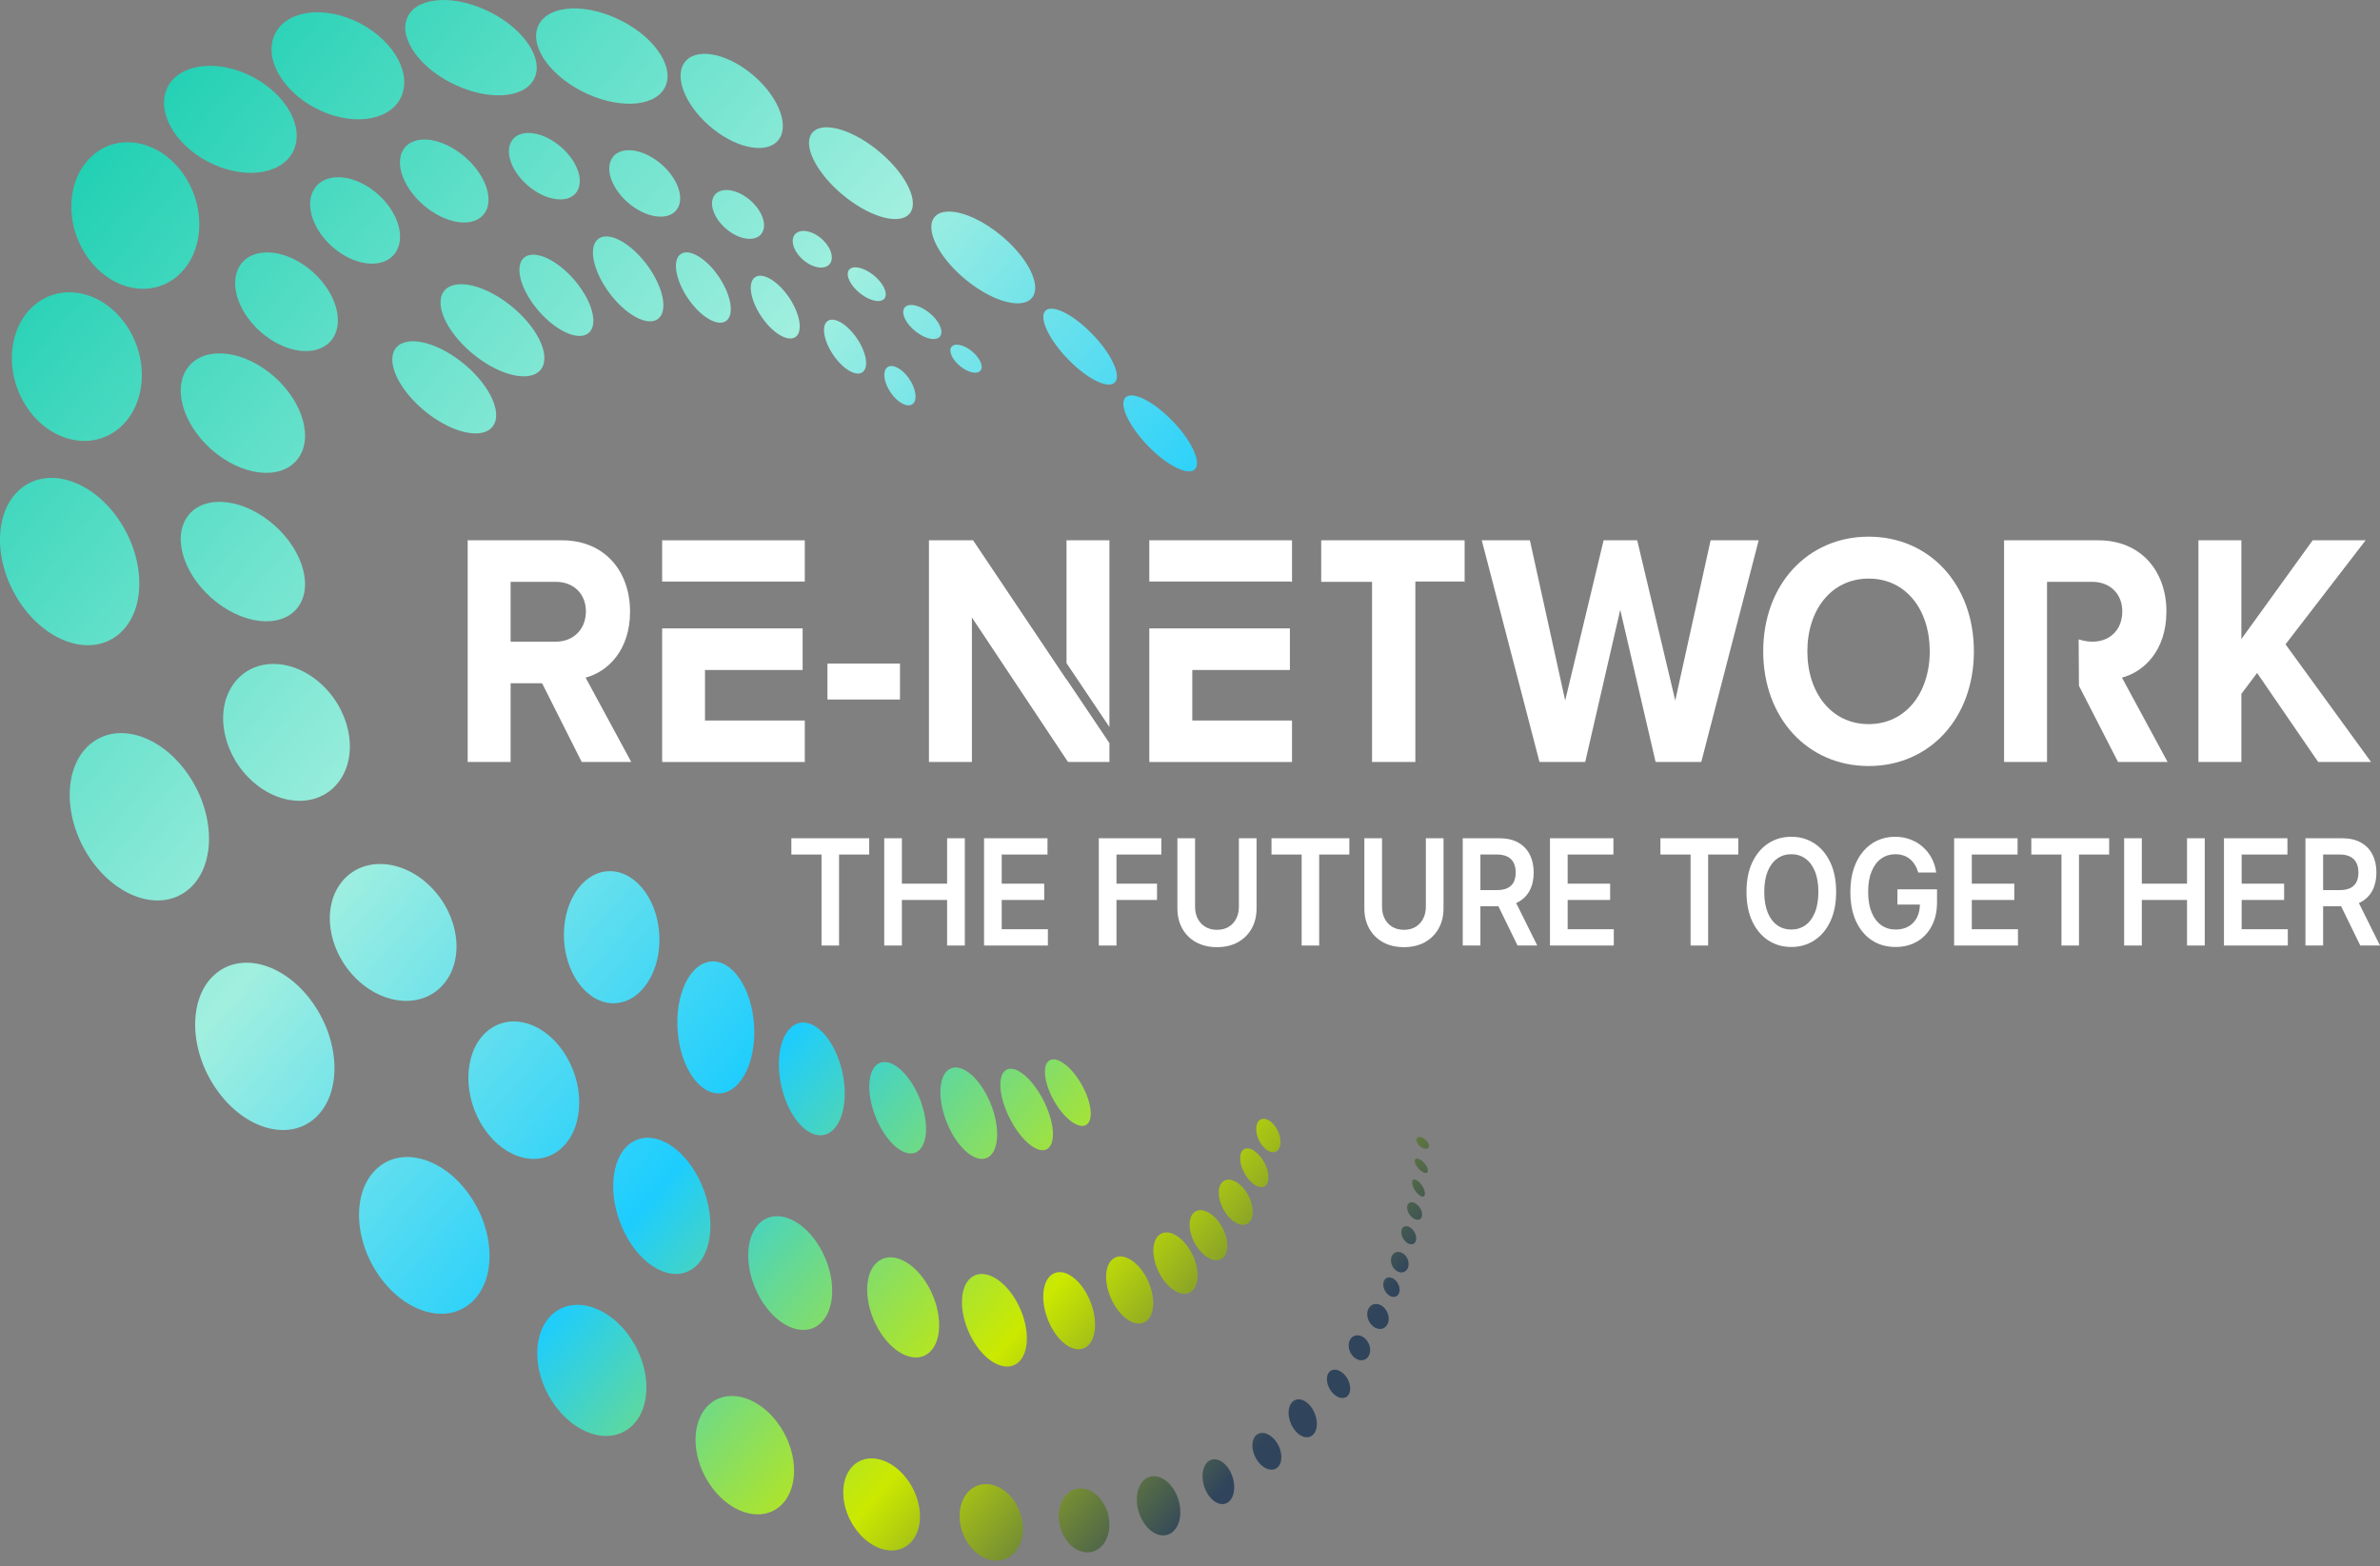 <svg width="193" height="127" viewBox="0 0 193 127" fill="none" xmlns="http://www.w3.org/2000/svg">
<rect x="0" y="0" width="193" height="127" fill="#808080" stroke="none"/>
<path d="M186.954 76.677V67.977H189.921C190.529 67.977 191.039 68.093 191.451 68.325C191.866 68.558 192.178 68.883 192.39 69.302C192.603 69.719 192.71 70.204 192.71 70.76C192.71 71.317 192.602 71.802 192.386 72.212C192.172 72.62 191.856 72.936 191.439 73.16C191.022 73.38 190.51 73.491 189.902 73.491H187.789V72.183H189.709C190.064 72.183 190.355 72.129 190.582 72.021C190.808 71.911 190.976 71.751 191.084 71.541C191.195 71.329 191.25 71.068 191.25 70.76C191.25 70.451 191.195 70.187 191.084 69.969C190.973 69.749 190.804 69.581 190.578 69.468C190.351 69.352 190.059 69.294 189.701 69.294H188.388V76.677H186.954ZM191.041 72.735L193 76.677H191.401L189.477 72.735H191.041Z" fill="white"/>
<path d="M180.347 76.677V67.977H185.493V69.298H181.781V71.66H185.226V72.981H181.781V75.356H185.524V76.677H180.347Z" fill="white"/>
<path d="M172.252 76.677V67.977H173.685V71.66H177.351V67.977H178.788V76.677H177.351V72.981H173.685V76.677H172.252Z" fill="white"/>
<path d="M164.724 69.298V67.977H171.036V69.298H168.59V76.677H167.169V69.298H164.724Z" fill="white"/>
<path d="M158.465 76.677V67.977H163.61V69.298H159.898V71.66H163.344V72.981H159.898V75.356H163.641V76.677H158.465Z" fill="white"/>
<path d="M155.552 70.754C155.487 70.525 155.398 70.32 155.285 70.139C155.174 69.954 155.04 69.797 154.883 69.667C154.729 69.537 154.551 69.439 154.35 69.374C154.149 69.306 153.931 69.272 153.694 69.272C153.269 69.272 152.89 69.389 152.558 69.625C152.226 69.86 151.964 70.205 151.774 70.661C151.586 71.114 151.492 71.666 151.492 72.318C151.492 72.975 151.586 73.531 151.774 73.987C151.962 74.443 152.223 74.79 152.558 75.028C152.893 75.263 153.282 75.381 153.724 75.381C154.126 75.381 154.474 75.296 154.767 75.126C155.064 74.956 155.292 74.715 155.451 74.404C155.611 74.089 155.691 73.721 155.691 73.299L156.015 73.354H153.867V72.122H157.078V73.167C157.078 73.912 156.933 74.556 156.645 75.1C156.356 75.644 155.96 76.063 155.455 76.358C154.95 76.649 154.371 76.795 153.717 76.795C152.988 76.795 152.348 76.615 151.797 76.256C151.248 75.893 150.82 75.379 150.51 74.714C150.204 74.045 150.051 73.252 150.051 72.335C150.051 71.632 150.141 71.005 150.321 70.453C150.504 69.901 150.759 69.432 151.086 69.047C151.413 68.659 151.797 68.364 152.237 68.163C152.678 67.959 153.157 67.857 153.674 67.857C154.112 67.857 154.52 67.928 154.899 68.07C155.277 68.209 155.613 68.407 155.907 68.665C156.203 68.922 156.447 69.228 156.637 69.582C156.828 69.936 156.953 70.327 157.012 70.754H155.552Z" fill="white"/>
<path d="M148.897 72.326C148.897 73.264 148.738 74.067 148.418 74.735C148.102 75.4 147.669 75.91 147.12 76.264C146.574 76.618 145.955 76.795 145.262 76.795C144.57 76.795 143.949 76.618 143.4 76.264C142.854 75.907 142.422 75.396 142.102 74.731C141.786 74.062 141.627 73.261 141.627 72.326C141.627 71.389 141.786 70.588 142.102 69.922C142.422 69.254 142.854 68.742 143.4 68.388C143.949 68.034 144.57 67.857 145.262 67.857C145.955 67.857 146.574 68.034 147.12 68.388C147.669 68.742 148.102 69.254 148.418 69.922C148.738 70.588 148.897 71.389 148.897 72.326ZM147.456 72.326C147.456 71.666 147.362 71.11 147.174 70.657C146.989 70.201 146.732 69.857 146.402 69.625C146.072 69.389 145.692 69.272 145.262 69.272C144.832 69.272 144.452 69.389 144.123 69.625C143.793 69.857 143.534 70.201 143.346 70.657C143.161 71.11 143.068 71.666 143.068 72.326C143.068 72.986 143.161 73.544 143.346 74C143.534 74.453 143.793 74.797 144.123 75.032C144.452 75.264 144.832 75.381 145.262 75.381C145.692 75.381 146.072 75.264 146.402 75.032C146.732 74.797 146.989 74.453 147.174 74C147.362 73.544 147.456 72.986 147.456 72.326Z" fill="white"/>
<path d="M134.649 69.298V67.977H140.961V69.298H138.516V76.677H137.094V69.298H134.649Z" fill="white"/>
<path d="M125.691 76.677V67.977H130.836V69.298H127.124V71.66H130.57V72.981H127.124V75.356H130.867V76.677H125.691Z" fill="white"/>
<path d="M118.616 76.677V67.977H121.583C122.191 67.977 122.7 68.093 123.112 68.325C123.527 68.558 123.84 68.883 124.051 69.302C124.265 69.719 124.372 70.204 124.372 70.76C124.372 71.317 124.264 71.802 124.047 72.212C123.834 72.62 123.518 72.936 123.101 73.16C122.684 73.38 122.171 73.491 121.563 73.491H119.45V72.183H121.37C121.726 72.183 122.017 72.129 122.243 72.021C122.47 71.911 122.637 71.751 122.746 71.541C122.856 71.329 122.912 71.068 122.912 70.76C122.912 70.451 122.856 70.187 122.746 69.969C122.635 69.749 122.466 69.581 122.239 69.468C122.013 69.352 121.721 69.294 121.363 69.294H120.049V76.677H118.616ZM122.703 72.735L124.662 76.677H123.062L121.139 72.735H122.703Z" fill="white"/>
<path d="M115.626 67.977H117.059V73.661C117.059 74.284 116.925 74.832 116.657 75.305C116.392 75.778 116.019 76.147 115.537 76.413C115.055 76.677 114.493 76.809 113.849 76.809C113.202 76.809 112.638 76.677 112.157 76.413C111.675 76.147 111.302 75.778 111.037 75.305C110.771 74.832 110.639 74.284 110.639 73.661V67.977H112.072V73.529C112.072 73.892 112.144 74.215 112.288 74.498C112.435 74.781 112.641 75.003 112.906 75.165C113.172 75.323 113.486 75.403 113.849 75.403C114.212 75.403 114.526 75.323 114.791 75.165C115.059 75.003 115.265 74.781 115.409 74.498C115.554 74.215 115.626 73.892 115.626 73.529V67.977Z" fill="white"/>
<path d="M103.109 69.298V67.977H109.421V69.298H106.975V76.677H105.554V69.298H103.109Z" fill="white"/>
<path d="M100.465 67.977H101.898V73.661C101.898 74.284 101.764 74.832 101.497 75.305C101.231 75.778 100.858 76.147 100.376 76.413C99.895 76.677 99.332 76.809 98.688 76.809C98.042 76.809 97.478 76.677 96.996 76.413C96.515 76.147 96.141 75.778 95.876 75.305C95.611 74.832 95.478 74.284 95.478 73.661V67.977H96.911V73.529C96.911 73.892 96.983 74.215 97.127 74.498C97.274 74.781 97.48 75.003 97.746 75.165C98.011 75.323 98.325 75.403 98.688 75.403C99.051 75.403 99.365 75.323 99.631 75.165C99.899 75.003 100.105 74.781 100.249 74.498C100.393 74.215 100.465 73.892 100.465 73.529V67.977Z" fill="white"/>
<path d="M89.105 76.677V67.977H94.174V69.298H90.538V71.66H93.826V72.981H90.538V76.677H89.105Z" fill="white"/>
<path d="M79.799 76.677V67.977H84.944V69.298H81.232V71.66H84.678V72.981H81.232V75.356H84.975V76.677H79.799Z" fill="white"/>
<path d="M71.704 76.677V67.977H73.137V71.66H76.803V67.977H78.24V76.677H76.803V72.981H73.137V76.677H71.704Z" fill="white"/>
<path d="M64.174 69.298V67.977H70.486V69.298H68.041V76.677H66.619V69.298H64.174Z" fill="white"/>
<path d="M115.561 92.397C115.818 92.608 115.936 92.912 115.83 93.07C115.724 93.226 115.426 93.186 115.169 92.971C114.912 92.756 114.794 92.455 114.9 92.298C115.006 92.141 115.304 92.182 115.561 92.397ZM114.77 93.998C114.647 94.132 114.77 94.478 115.039 94.773C115.308 95.069 115.626 95.204 115.744 95.069C115.863 94.935 115.744 94.59 115.475 94.294C115.206 93.998 114.888 93.863 114.77 93.998ZM114.586 95.684C114.439 95.805 114.517 96.199 114.762 96.563C115.006 96.926 115.324 97.123 115.475 97.002C115.626 96.881 115.545 96.486 115.3 96.123C115.055 95.76 114.737 95.563 114.586 95.684ZM114.231 97.58C114.028 97.769 114.077 98.204 114.346 98.549C114.615 98.894 114.994 99.02 115.198 98.832C115.402 98.643 115.353 98.208 115.084 97.863C114.815 97.518 114.435 97.392 114.231 97.58ZM113.795 99.513C113.567 99.697 113.583 100.141 113.828 100.504C114.072 100.867 114.456 101.011 114.684 100.827C114.912 100.643 114.896 100.199 114.651 99.836C114.407 99.473 114.024 99.329 113.795 99.513ZM113.033 101.643C112.739 101.881 112.715 102.396 112.98 102.786C113.245 103.177 113.697 103.307 113.991 103.064C114.284 102.822 114.309 102.311 114.044 101.921C113.779 101.531 113.326 101.401 113.033 101.643ZM112.368 103.688C112.107 103.898 112.107 104.383 112.364 104.764C112.621 105.145 113.041 105.284 113.302 105.073C113.563 104.863 113.563 104.378 113.306 103.997C113.049 103.616 112.629 103.477 112.368 103.688ZM111.161 105.889C110.802 106.181 110.774 106.804 111.096 107.284C111.418 107.764 111.968 107.916 112.327 107.625C112.686 107.333 112.715 106.71 112.392 106.23C112.07 105.75 111.52 105.598 111.161 105.889ZM109.656 108.432C109.297 108.723 109.269 109.347 109.591 109.826C109.913 110.306 110.464 110.454 110.823 110.163C111.181 109.871 111.21 109.248 110.888 108.768C110.566 108.288 110.015 108.14 109.656 108.432ZM107.858 111.199C107.499 111.49 107.52 112.185 107.899 112.75C108.278 113.315 108.877 113.535 109.236 113.243C109.595 112.952 109.575 112.257 109.196 111.692C108.816 111.127 108.217 110.907 107.858 111.199ZM104.951 113.571C104.445 113.862 104.343 114.745 104.726 115.544C105.106 116.342 105.827 116.75 106.333 116.458C106.839 116.167 106.941 115.284 106.557 114.485C106.174 113.687 105.456 113.279 104.951 113.571ZM101.933 116.333C101.456 116.674 101.432 117.557 101.872 118.306C102.316 119.055 103.059 119.391 103.536 119.05C104.013 118.709 104.037 117.826 103.597 117.077C103.152 116.328 102.41 115.992 101.933 116.333ZM98.153 118.409C97.541 118.682 97.338 119.687 97.692 120.655C98.051 121.62 98.838 122.18 99.45 121.906C100.062 121.633 100.265 120.629 99.911 119.66C99.552 118.696 98.765 118.135 98.153 118.409ZM93.097 119.812C92.245 120.194 91.935 121.534 92.408 122.803C92.881 124.072 93.953 124.794 94.805 124.413C95.658 124.032 95.968 122.691 95.495 121.422C95.022 120.153 93.949 119.431 93.097 119.812ZM86.997 120.839C85.981 121.297 85.565 122.763 86.067 124.122C86.569 125.48 87.8 126.211 88.819 125.754C89.835 125.296 90.251 123.83 89.749 122.471C89.248 121.113 88.016 120.382 86.997 120.839ZM78.911 120.651C77.748 121.386 77.471 123.243 78.283 124.79C79.094 126.341 80.697 126.996 81.855 126.261C83.017 125.525 83.294 123.669 82.483 122.122C81.671 120.57 80.069 119.916 78.911 120.651ZM69.344 118.718C68.101 119.7 68.052 121.969 69.238 123.781C70.425 125.592 72.394 126.269 73.638 125.283C74.882 124.301 74.931 122.032 73.744 120.22C72.558 118.409 70.588 117.732 69.344 118.718ZM57.641 113.786C56.043 115.05 55.982 117.961 57.503 120.292C59.024 122.624 61.556 123.489 63.154 122.225C64.753 120.96 64.814 118.05 63.293 115.718C61.772 113.387 59.24 112.521 57.641 113.786ZM44.939 106.459C43.17 107.858 43.1 111.086 44.788 113.665C46.477 116.248 49.278 117.203 51.048 115.804C52.817 114.405 52.887 111.176 51.199 108.598C49.51 106.015 46.709 105.06 44.939 106.459ZM30.757 94.599C28.641 96.271 28.559 100.127 30.574 103.212C32.588 106.297 35.94 107.441 38.056 105.768C40.172 104.096 40.254 100.239 38.24 97.154C36.225 94.069 32.873 92.926 30.757 94.599ZM17.578 78.891C15.319 80.675 15.233 84.796 17.382 88.088C19.535 91.383 23.111 92.603 25.37 90.819C27.63 89.034 27.715 84.913 25.566 81.622C23.413 78.326 19.837 77.106 17.578 78.891ZM7.404 60.273C5.145 62.058 5.06 66.178 7.208 69.47C9.362 72.766 12.938 73.985 15.197 72.201C17.456 70.416 17.541 66.295 15.392 63.004C13.239 59.708 9.663 58.488 7.404 60.273ZM1.753 39.575C-0.506 41.359 -0.592 45.48 1.557 48.771C3.71 52.067 7.286 53.287 9.545 51.502C11.804 49.718 11.89 45.597 9.741 42.305C7.588 39.01 4.012 37.79 1.753 39.575ZM2.911 24.647C0.652 26.432 0.305 30.154 2.14 32.965C3.975 35.772 7.294 36.602 9.553 34.812C11.812 33.028 12.159 29.306 10.324 26.495C8.489 23.688 5.17 22.858 2.911 24.647ZM7.694 12.455C5.475 14.208 5.145 17.876 6.956 20.652C8.766 23.423 12.037 24.253 14.255 22.499C16.473 20.746 16.803 17.078 14.993 14.302C13.182 11.531 9.912 10.702 7.694 12.455ZM13.476 7.339C12.726 9.357 14.446 12.043 17.321 13.334C20.196 14.625 23.136 14.038 23.886 12.016C24.637 9.998 22.916 7.312 20.041 6.02C17.166 4.729 14.226 5.316 13.476 7.339ZM22.194 2.998C21.444 5.016 23.165 7.702 26.039 8.993C28.914 10.285 31.854 9.697 32.604 7.675C33.355 5.657 31.634 2.971 28.759 1.68C25.884 0.388 22.944 0.976 22.194 2.998ZM32.988 1.527C32.356 3.227 34.174 5.653 37.049 6.944C39.924 8.235 42.766 7.904 43.398 6.204C44.03 4.505 42.211 2.079 39.337 0.787C36.462 -0.504 33.62 -0.172 32.988 1.527ZM43.598 2.209C42.966 3.908 44.784 6.334 47.659 7.626C50.534 8.917 53.376 8.585 54.008 6.886C54.64 5.186 52.822 2.76 49.947 1.469C47.072 0.178 44.23 0.509 43.598 2.209ZM55.472 5.124C54.644 6.388 55.709 8.778 57.841 10.469C59.978 12.159 62.38 12.504 63.203 11.244C64.031 9.98 62.967 7.59 60.834 5.899C58.697 4.209 56.296 3.864 55.472 5.124ZM65.797 10.863C65.099 11.93 66.335 14.217 68.553 15.975C70.772 17.733 73.137 18.293 73.834 17.226C74.531 16.159 73.296 13.872 71.077 12.114C68.859 10.356 66.494 9.796 65.797 10.863ZM75.718 17.697C75.02 18.764 76.256 21.051 78.474 22.809C80.692 24.566 83.058 25.127 83.755 24.06C84.452 22.992 83.217 20.706 80.998 18.948C78.78 17.19 76.415 16.63 75.718 17.697ZM84.75 25.23C84.244 25.831 85.105 27.611 86.674 29.198C88.24 30.79 89.924 31.588 90.43 30.988C90.936 30.387 90.075 28.607 88.505 27.019C86.939 25.427 85.255 24.629 84.75 25.23ZM91.242 32.266C90.736 32.866 91.596 34.647 93.166 36.234C94.732 37.826 96.416 38.624 96.922 38.023C97.427 37.422 96.567 35.642 94.997 34.055C93.431 32.463 91.747 31.665 91.242 32.266ZM102.186 90.809C101.786 91.065 101.758 91.841 102.129 92.545C102.5 93.249 103.124 93.612 103.523 93.356C103.923 93.101 103.952 92.325 103.581 91.621C103.21 90.917 102.586 90.554 102.186 90.809ZM100.844 93.222C100.433 93.518 100.486 94.415 100.967 95.231C101.448 96.047 102.17 96.468 102.586 96.172C103.002 95.876 102.944 94.98 102.463 94.164C101.982 93.347 101.26 92.926 100.844 93.222ZM99.209 95.791C98.687 96.163 98.712 97.226 99.266 98.168C99.821 99.109 100.694 99.567 101.216 99.195C101.737 98.823 101.713 97.76 101.158 96.818C100.604 95.876 99.731 95.419 99.209 95.791ZM96.885 98.28C96.306 98.692 96.335 99.876 96.946 100.917C97.558 101.957 98.528 102.473 99.111 102.056C99.695 101.639 99.662 100.459 99.05 99.419C98.439 98.379 97.468 97.863 96.885 98.28ZM94.092 100.083C93.37 100.54 93.337 101.961 94.018 103.257C94.699 104.553 95.837 105.235 96.555 104.777C97.276 104.32 97.309 102.899 96.628 101.603C95.947 100.307 94.809 99.625 94.092 100.083ZM90.353 102.024C89.557 102.49 89.476 104.029 90.169 105.454C90.862 106.885 92.069 107.665 92.864 107.199C93.66 106.732 93.741 105.194 93.048 103.768C92.355 102.343 91.148 101.558 90.353 102.024ZM85.431 103.28C84.505 103.751 84.326 105.481 85.027 107.145C85.728 108.809 87.05 109.773 87.971 109.302C88.897 108.831 89.076 107.1 88.375 105.437C87.674 103.773 86.352 102.809 85.431 103.28ZM78.911 103.495C77.814 104.136 77.7 106.257 78.654 108.23C79.608 110.203 81.272 111.279 82.368 110.638C83.465 109.997 83.579 107.876 82.625 105.903C81.671 103.93 80.007 102.854 78.911 103.495ZM71.379 102.181C70.135 102.908 69.964 105.217 70.992 107.342C72.019 109.463 73.858 110.593 75.102 109.867C76.346 109.14 76.517 106.831 75.489 104.706C74.462 102.58 72.623 101.455 71.379 102.181ZM61.98 98.903C60.5 99.769 60.239 102.414 61.401 104.809C62.559 107.203 64.7 108.441 66.18 107.575C67.66 106.71 67.921 104.064 66.759 101.67C65.601 99.275 63.46 98.038 61.98 98.903ZM51.443 92.522C49.645 93.442 49.184 96.54 50.412 99.45C51.639 102.36 54.094 103.97 55.892 103.055C57.69 102.136 58.151 99.038 56.924 96.128C55.696 93.217 53.242 91.608 51.443 92.522ZM39.993 83.285C37.922 84.496 37.359 87.774 38.729 90.603C40.099 93.433 42.888 94.742 44.96 93.531C47.031 92.321 47.594 89.043 46.224 86.213C44.854 83.384 42.065 82.075 39.993 83.285ZM19.115 55.233C17.419 57.264 17.888 60.771 20.163 63.067C22.439 65.362 25.656 65.582 27.352 63.551C29.049 61.52 28.58 58.013 26.304 55.717C24.029 53.421 20.812 53.202 19.115 55.233ZM27.764 71.456C26.068 73.488 26.537 76.994 28.812 79.29C31.087 81.586 34.305 81.805 36.001 79.774C37.697 77.743 37.228 74.236 34.953 71.941C32.678 69.645 29.46 69.425 27.764 71.456ZM15.123 42.001C13.953 43.825 15.054 46.893 17.578 48.848C20.102 50.803 23.099 50.906 24.27 49.081C25.44 47.256 24.339 44.189 21.815 42.234C19.291 40.279 16.294 40.175 15.123 42.001ZM15.123 29.961C13.953 31.786 15.054 34.853 17.578 36.808C20.102 38.763 23.099 38.866 24.27 37.041C25.44 35.216 24.339 32.149 21.815 30.194C19.291 28.239 16.294 28.136 15.123 29.961ZM19.454 21.544C18.487 23.055 19.397 25.589 21.485 27.203C23.572 28.817 26.047 28.902 27.014 27.396C27.98 25.885 27.071 23.351 24.983 21.737C22.895 20.123 20.42 20.038 19.454 21.544ZM25.485 15.316C24.637 16.639 25.436 18.858 27.263 20.271C29.089 21.683 31.259 21.759 32.103 20.437C32.951 19.114 32.152 16.894 30.325 15.482C28.498 14.069 26.329 13.993 25.485 15.316ZM32.714 12.119C31.944 13.325 32.8 15.45 34.627 16.863C36.454 18.275 38.562 18.446 39.333 17.239C40.103 16.033 39.247 13.908 37.42 12.495C35.593 11.083 33.485 10.912 32.714 12.119ZM41.494 11.428C40.874 12.392 41.559 14.096 43.023 15.226C44.487 16.356 46.175 16.495 46.791 15.527C47.41 14.562 46.725 12.859 45.261 11.729C43.798 10.594 42.109 10.46 41.494 11.428ZM49.633 12.827C49.013 13.791 49.698 15.495 51.162 16.625C52.626 17.755 54.314 17.894 54.93 16.926C55.55 15.961 54.864 14.258 53.401 13.128C51.937 11.993 50.248 11.859 49.633 12.827ZM57.906 15.885C57.454 16.594 57.955 17.84 59.028 18.674C60.1 19.508 61.34 19.603 61.792 18.894C62.245 18.186 61.743 16.939 60.671 16.105C59.599 15.271 58.359 15.177 57.906 15.885ZM64.41 19.082C64.068 19.616 64.447 20.553 65.254 21.177C66.062 21.8 66.992 21.876 67.33 21.342C67.668 20.809 67.293 19.872 66.486 19.248C65.678 18.625 64.749 18.549 64.41 19.082ZM68.826 21.916C68.553 22.347 68.981 23.199 69.789 23.822C70.596 24.445 71.473 24.602 71.746 24.176C72.019 23.746 71.591 22.894 70.784 22.271C69.976 21.647 69.1 21.49 68.826 21.916ZM73.332 24.983C73.051 25.423 73.479 26.284 74.287 26.907C75.094 27.53 75.975 27.683 76.256 27.243C76.537 26.804 76.109 25.943 75.302 25.32C74.494 24.697 73.614 24.544 73.332 24.983ZM77.137 28.158C76.904 28.517 77.259 29.225 77.92 29.741C78.58 30.257 79.306 30.378 79.538 30.019C79.771 29.66 79.416 28.952 78.756 28.436C78.095 27.921 77.369 27.799 77.137 28.158ZM85.068 86.016C84.481 86.433 84.689 87.935 85.529 89.366C86.373 90.796 87.531 91.617 88.118 91.2C88.705 90.783 88.497 89.28 87.657 87.85C86.817 86.42 85.655 85.599 85.068 86.016ZM81.573 86.774C80.847 87.236 81.011 89.038 81.94 90.805C82.866 92.572 84.207 93.63 84.933 93.168C85.659 92.706 85.496 90.904 84.566 89.137C83.641 87.37 82.299 86.312 81.573 86.774ZM77.039 86.671C76.085 87.159 75.991 89.164 76.831 91.155C77.671 93.146 79.127 94.361 80.081 93.872C81.035 93.383 81.129 91.379 80.289 89.388C79.449 87.397 77.993 86.182 77.039 86.671ZM71.273 86.231C70.319 86.72 70.225 88.724 71.065 90.715C71.905 92.706 73.361 93.921 74.315 93.433C75.269 92.944 75.363 90.939 74.523 88.949C73.683 86.958 72.227 85.743 71.273 86.231ZM64.749 82.976C63.399 83.366 62.791 85.707 63.391 88.2C63.99 90.693 65.568 92.401 66.914 92.011C68.26 91.621 68.871 89.28 68.272 86.787C67.672 84.294 66.094 82.586 64.749 82.976ZM57.658 77.972C55.949 78.124 54.734 80.64 54.95 83.59C55.166 86.541 56.728 88.814 58.437 88.662C60.145 88.509 61.36 85.994 61.144 83.043C60.928 80.093 59.366 77.819 57.658 77.972ZM49.213 70.658C47.084 70.847 45.531 73.393 45.747 76.344C45.963 79.294 47.863 81.537 49.992 81.348C52.12 81.16 53.674 78.613 53.458 75.662C53.242 72.712 51.341 70.47 49.213 70.658ZM32.033 28.324C31.291 29.485 32.474 31.813 34.676 33.517C36.878 35.221 39.267 35.66 40.014 34.499C40.76 33.337 39.573 31.01 37.371 29.306C35.169 27.602 32.78 27.163 32.033 28.324ZM35.944 23.697C35.202 24.858 36.384 27.185 38.586 28.889C40.788 30.593 43.178 31.032 43.924 29.871C44.67 28.71 43.484 26.383 41.282 24.678C39.08 22.975 36.69 22.535 35.944 23.697ZM42.415 20.975C41.698 21.764 42.33 23.732 43.822 25.374C45.315 27.015 47.105 27.705 47.822 26.921C48.54 26.136 47.908 24.163 46.416 22.522C44.923 20.881 43.133 20.19 42.415 20.975ZM48.442 19.437C47.675 20.163 48.173 22.181 49.551 23.934C50.929 25.692 52.671 26.526 53.437 25.795C54.204 25.064 53.706 23.051 52.328 21.298C50.95 19.54 49.209 18.706 48.442 19.437ZM55.142 20.647C54.497 21.199 54.828 22.845 55.872 24.32C56.92 25.795 58.29 26.539 58.934 25.988C59.578 25.436 59.248 23.791 58.204 22.315C57.156 20.84 55.786 20.096 55.142 20.647ZM61.177 22.522C60.602 23.015 60.895 24.481 61.829 25.8C62.763 27.118 63.99 27.782 64.561 27.288C65.132 26.795 64.843 25.329 63.909 24.01C62.975 22.692 61.748 22.029 61.177 22.522ZM67.073 26.064C66.58 26.49 66.832 27.746 67.636 28.876C68.439 30.006 69.491 30.58 69.984 30.154C70.478 29.728 70.225 28.472 69.422 27.342C68.618 26.212 67.566 25.638 67.073 26.064ZM71.934 29.804C71.538 30.145 71.689 31.077 72.264 31.889C72.843 32.7 73.63 33.086 74.025 32.75C74.421 32.414 74.27 31.476 73.695 30.665C73.116 29.853 72.329 29.468 71.934 29.804Z" fill="url(#paint0_linear_54_365)"/>
<path d="M51.092 49.61C51.092 46.265 48.988 43.816 45.575 43.816H37.925V61.793H41.407V55.408H43.96L47.173 61.793H51.19L47.487 54.95C49.253 54.493 51.092 52.762 51.092 49.61ZM45.086 52.04H41.407V47.184H45.086C46.46 47.184 47.512 48.103 47.512 49.583C47.512 51.063 46.46 52.036 45.086 52.036V52.04Z" fill="white"/>
<path d="M65.263 43.816H53.695V47.161H65.263V43.816Z" fill="white"/>
<path d="M57.169 54.332H65.088V50.96H53.695V61.794H65.263V58.43H57.169V54.332Z" fill="white"/>
<path d="M72.981 53.812H67.101V56.726H72.981V53.812Z" fill="white"/>
<path d="M86.487 55.112L78.911 43.816H75.331V61.793H78.813V50.072L86.609 61.793H89.965V60.26L86.487 55.085V55.112Z" fill="white"/>
<path d="M86.486 53.776L89.965 58.955V43.816H86.486V53.776Z" fill="white"/>
<path d="M93.2 47.161H104.703L104.699 47.184H104.772V43.816H93.2V47.161Z" fill="white"/>
<path d="M96.686 54.332H104.601V50.96H93.2V61.794H104.772V58.43H96.686V54.332Z" fill="white"/>
<path d="M135.851 56.807L132.765 43.816H130.041L126.925 56.807L124.063 43.816H120.16L124.842 61.793H128.548L131.39 49.453L134.257 61.793H137.96L142.616 43.816H138.718L135.851 56.807Z" fill="white"/>
<path d="M151.534 43.521C146.588 43.521 142.983 47.404 142.983 52.816C142.983 58.229 146.588 62.121 151.534 62.121C156.48 62.121 160.068 58.238 160.068 52.816C160.068 47.395 156.464 43.521 151.534 43.521ZM151.534 58.722C148.5 58.722 146.563 56.162 146.563 52.816C146.563 49.471 148.5 46.92 151.534 46.92C154.568 46.92 156.488 49.453 156.488 52.816C156.488 56.179 154.551 58.722 151.534 58.722Z" fill="white"/>
<path d="M175.682 49.61C175.682 46.265 173.57 43.816 170.165 43.816H162.516V61.793H165.998V47.184H169.676C171.05 47.184 172.102 48.103 172.102 49.583C172.102 51.516 170.439 52.471 168.563 51.847L168.587 55.614L171.756 61.793H175.776L172.074 54.95C173.839 54.493 175.678 52.762 175.678 49.61H175.682Z" fill="white"/>
<path d="M185.338 52.251L191.834 43.816H187.54L181.758 51.825V43.816H178.275V61.793H181.758V56.269L183.034 54.574L187.988 61.793H192.274L185.338 52.251Z" fill="white"/>
<path d="M107.14 43.816V47.184H111.263V61.793H114.774V47.161H118.729L118.725 47.184H118.77V43.816H107.14Z" fill="white"/>
<defs>
<linearGradient id="paint0_linear_54_365" x1="7.702" y1="11.5" x2="114.587" y2="102.727" gradientUnits="userSpaceOnUse">
<stop stop-color="#21D0B3"/>
<stop offset="0.38" stop-color="#A1EFDF"/>
<stop offset="0.64" stop-color="#1DCDFE"/>
<stop offset="0.85" stop-color="#CBE900"/>
<stop offset="1" stop-color="#30445C"/>
</linearGradient>
</defs>
</svg>
